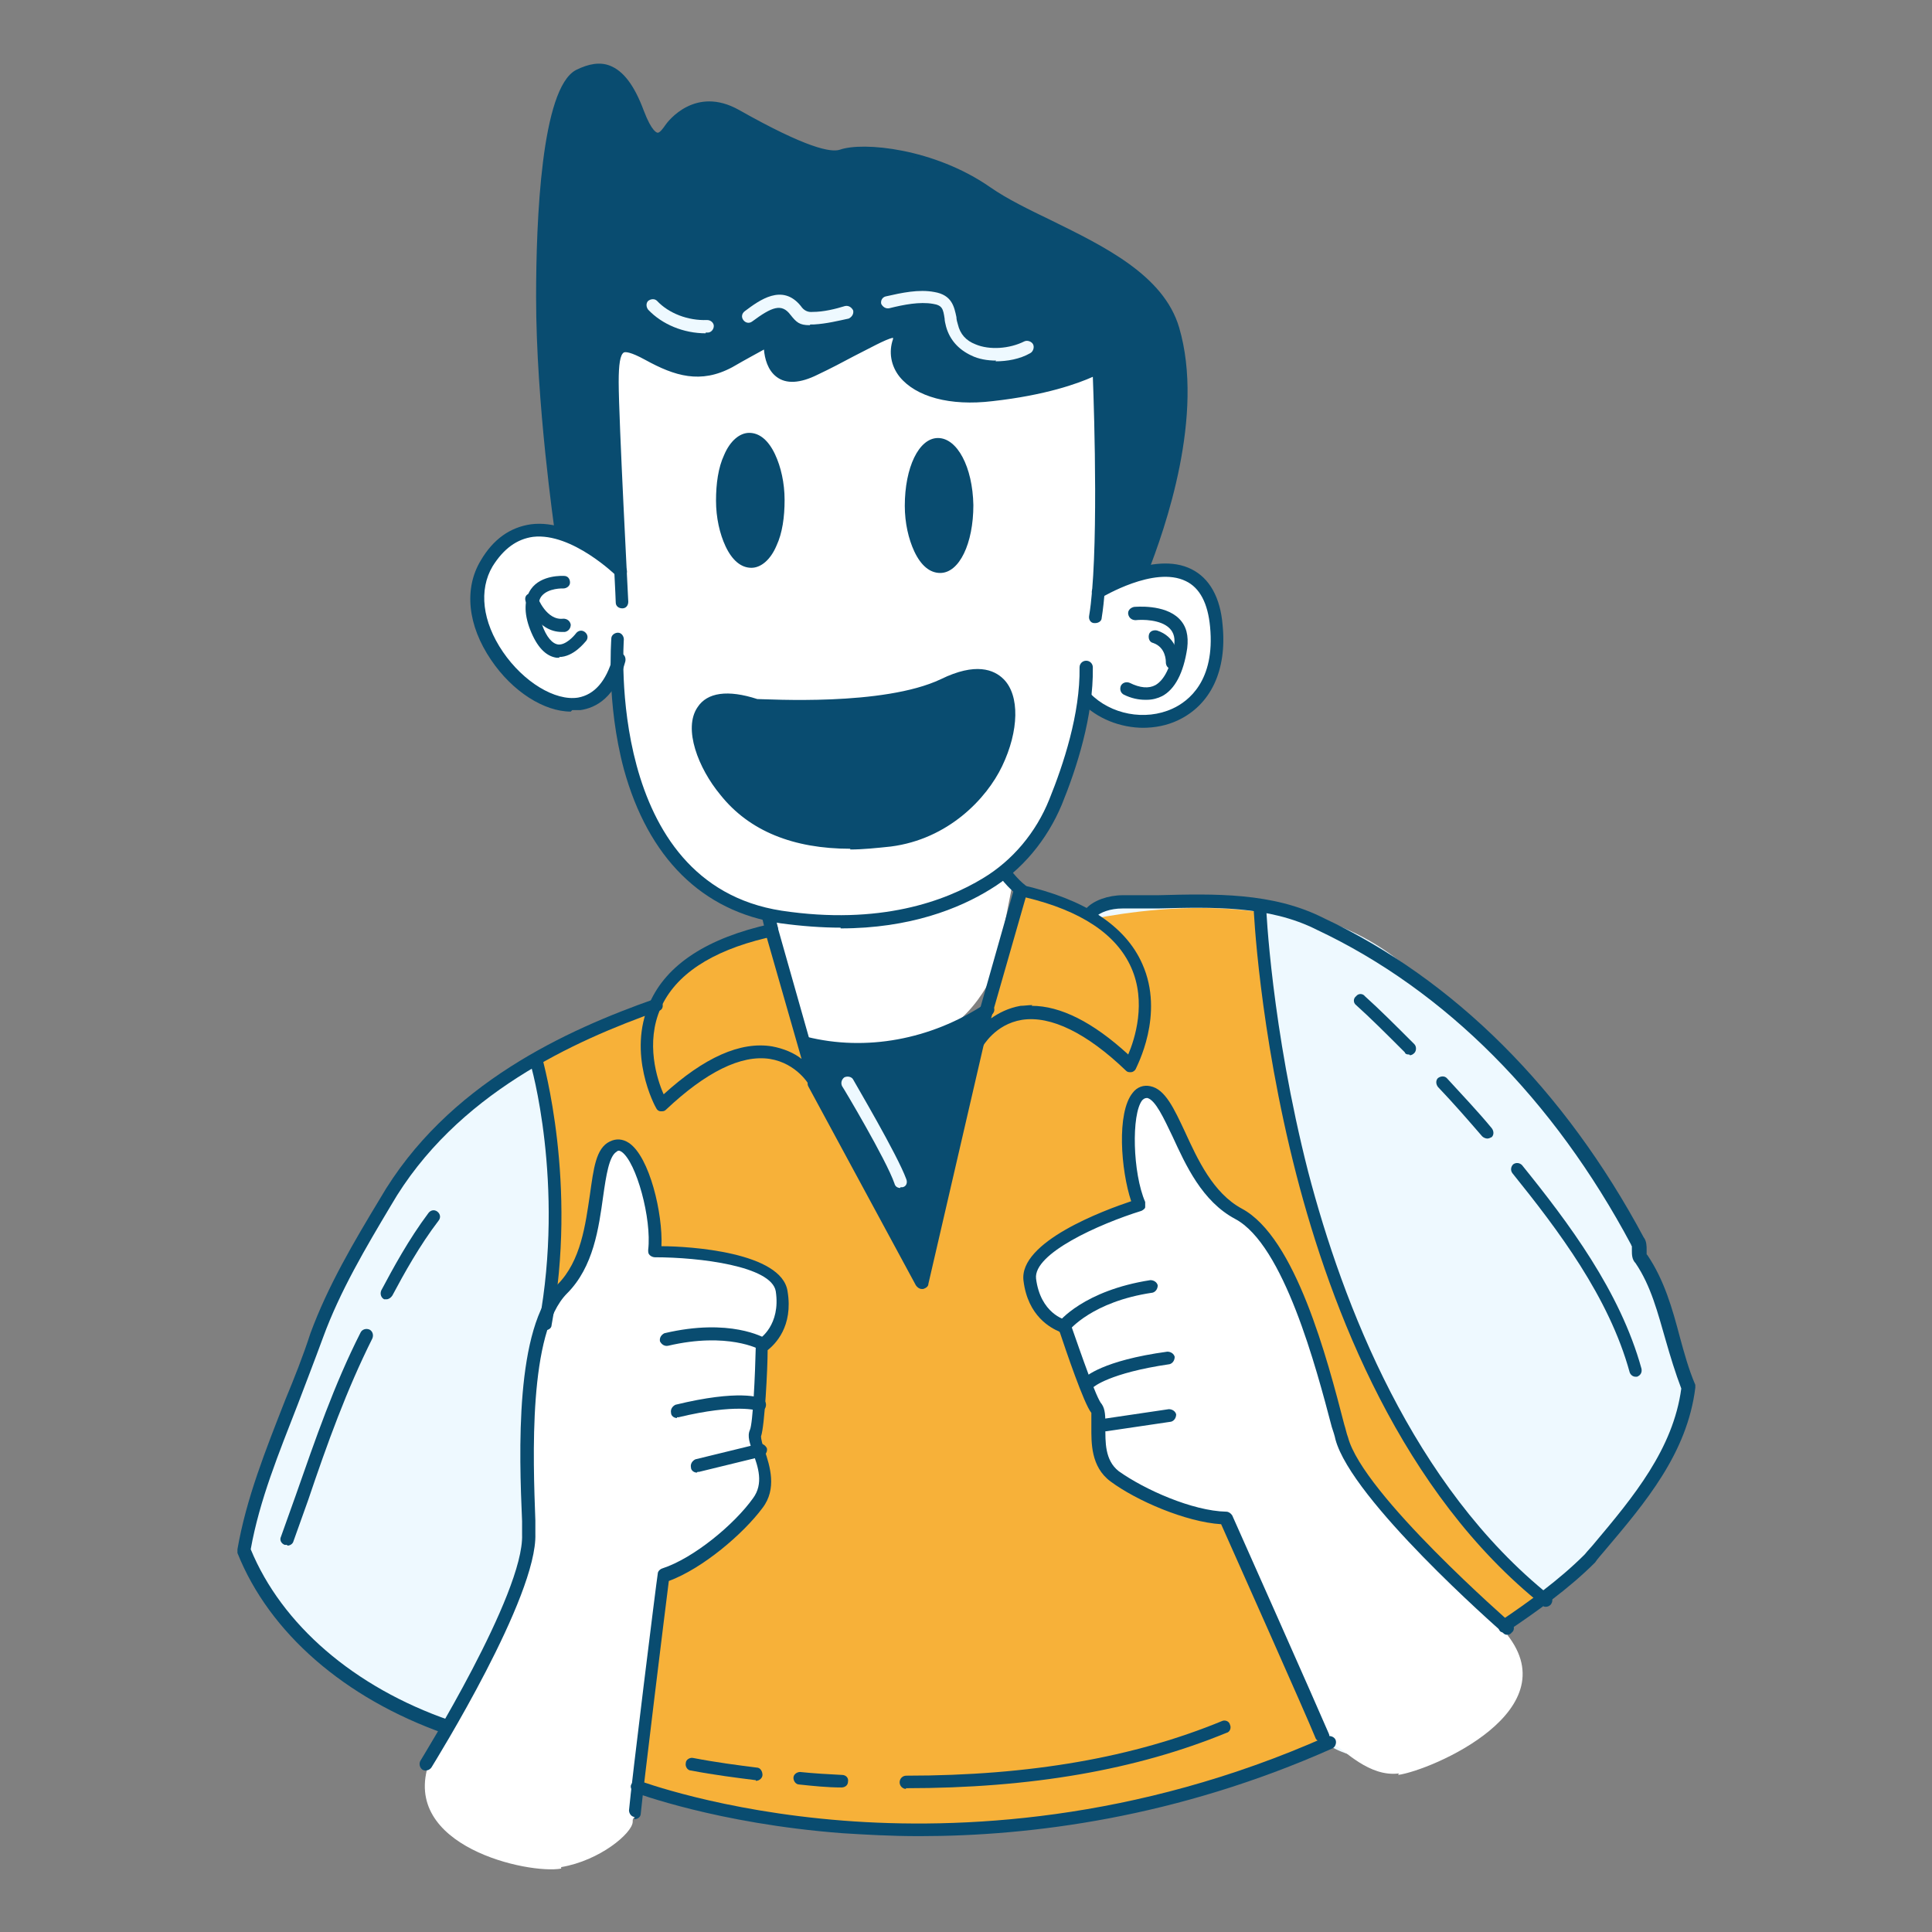 <?xml version="1.0" encoding="UTF-8"?>
<svg id="Layer_1" data-name="Layer 1" xmlns="http://www.w3.org/2000/svg" viewBox="0 0 262 262">
  <rect x="0" y="0" width="262" height="262" fill="#808080" stroke="none"/>
  <defs>
    <style>
      .cls-1 {
        fill: #eef9ff;
      }

      .cls-1, .cls-2, .cls-3, .cls-4 {
        stroke-width: 0px;
      }

      .cls-2 {
        fill: #fff;
      }

      .cls-3 {
        fill: #094c70;
      }

      .cls-4 {
        fill: #f7b139;
      }
    </style>
  </defs>
  <g>
    <g>
      <path class="cls-1" d="M158.6,191.7l-8.8,1.3c-.2,0-.3.2-.2.3,0,.1.1.2.3.2s0,0,0,0l8.8-1.3c.2,0,.3-.2.2-.3s-.2-.3-.3-.2Z"/>
      <path class="cls-1" d="M194.3,134.7l-1.9-2c-6-6.1-13.8-8.8-21.3-9.9,0,0,0,0,0,0,0-.2-.2-.3-.3-.3-.1,0-.2,0-.3.2-9.7-1.3-18.8.3-22.7,1.1-2.5-1.4-5.5-2.5-9.2-3.4-4.8-3.8-7-13.4-7-13.5,0-.2-.2-.3-.3-.2-.2,0-.3.2-.2.3,0,.4,2.2,9.7,7.1,13.7l-4.4,15.5c-3.7,2.6-8,4.8-12.9,5.5-4.3.6-8.3.2-11.7-.8l-4.3-15.1-3-12.2c0-.2-.2-.3-.4-.2-.2,0-.3.2-.2.4l2.9,11.9c-8.2,1.9-13.5,5.4-15.7,10.3,0,0,0,0,0,0-4,1.4-9.4,3.8-15.6,7.4,0,0-.1,0-.2,0-.1,0-.2.1-.2.3-2.9,1.7-5.9,3.7-9.1,6-17.7,13-30.6,59.7-30.7,60.1,0,0,0,.1,0,.2,0,.2,4.7,16.2,27.6,24.2-1.5,2.6-2.6,4.3-2.6,4.4,0,0,0,.2,0,.3,4.9,10.7,11.6,13,16.3,13s1.9,0,2.6-.2c5.4-.9,9.7-4.5,9.8-6.3,0-.5.2-1.5.3-2.9,2.1.7,12.4,4.2,27.6,5.4,3.1.2,6.6.4,10.3.4,15,0,34.5-2.5,55.5-11.7,1.6,1.1,4.6,2.1,8,2.1s1.4,0,2.1-.1c4.6-.6,12.6-3.7,14.4-17.7,0,0,0-.2,0-.3,0,0,0,0,0,0,1.8-1.1,3.4-2.3,5-3.5,0,0,0,0,0,0,0,0,.1,0,.2,0s.2,0,.2-.1c0-.1,0-.3,0-.4,15.8-12.4,19.3-26.9,19.4-27.1,0,0,0,0,0-.1-5.7-25.2-19.3-38.9-35-54.9Z"/>
      <path class="cls-3" d="M120.9,142.4c4.7-.7,8.9-2.7,12.5-5.2l-1.2,4.2s0,0,0,0c0,0,0,0,0,0l-7.3,31.6-14.2-26.3-1.4-5c3.4.9,7.4,1.3,11.6.7Z"/>
      <path class="cls-1" d="M33.3,210.2c.6-2.2,13.3-47.1,30.5-59.7,3.1-2.3,6.1-4.2,8.9-5.9.7,2.8,3.9,16.7,1.4,33-3.3,7.3-2.8,20.7-2.5,28.5,0,.6,0,1.2,0,1.8.2,5.8-6.9,18.9-11,26.1-21.8-7.6-26.9-22.6-27.3-23.7Z"/>
      <path class="cls-2" d="M76.1,253.4c-4.4.8-21.9-3-17.9-14.4,1.3-2.1,14.2-23.1,13.9-31.2,0-.6,0-1.1,0-1.8-.3-7-.7-18.8,1.7-26.2,0,0,0,0,.1,0,0,0,0,0,0,0,.1,0,.3,0,.3-.2.1-.7.2-1.3.3-1.9.5-1.2,1.2-2.2,2-3,3.4-3.4,4.1-8.7,4.7-12.9.4-3,.8-5.7,2.1-6.4.4-.2.9-.2,1.3.1,2.4,1.6,4.4,9.6,3.9,13.9,0,0,0,.2,0,.2,0,0,.1,0,.2,0,.2,0,16.1,0,16.9,5.1.8,4.6-1.8,6.6-2.4,7-.9-.5-5.3-2.4-13.1-.5-.2,0-.3.2-.2.4,0,.2.2.3.4.2,7.6-1.8,11.9,0,12.7.5,0,1.8-.2,5.1-.4,7.7-1.1-.3-4.3-.6-11,1-.2,0-.3.2-.2.4,0,.1.2.2.3.2s0,0,0,0c6.8-1.7,9.9-1.2,10.8-1-.1,1.6-.3,2.9-.4,3.3-.2.6,0,1.5.4,2.6l-8.2,2c-.2,0-.3.2-.2.4,0,.1.2.2.3.2s0,0,0,0l8.3-2c.6,1.9,1.3,4.3-.3,6.3-2.6,3.5-8.2,8.2-12.6,9.7-.1,0-.2.1-.2.2,0,.2-2.5,20.1-3.5,28.7,0,0,0,0,0,0,0,0,0,.2,0,.2-.2,1.5-.3,4.4-.3,4.9-.1,1.5-4.4,5.2-9.7,6.1Z"/>
      <path class="cls-2" d="M189.7,240.5c-4,.5-7.3-3.1-9.1-4.2,0,0,0,0,0-.1,0-.1-.2-.2-.4-.1,0,0,0,0,0,0-.3-.3-.6-.5-.7-.8-1.3-3.3-12.9-29.3-13.1-29.6,0-.1-.1-.2-.3-.2-4.6-.1-11.4-3-14.9-5.6-2.2-1.6-2.1-4.3-2.1-6.5,0-1.2,0-2.2-.4-2.7-.3-.4-.8-1.6-1.4-3.1,0,0,0,0,.1,0,0,0,.2,0,.2,0,0,0,2.1-2.1,10.6-3.3.2,0,.3-.2.2-.3s-.2-.3-.3-.2c-8.8,1.3-10.9,3.4-11,3.5,0,0,0,0,0,.1-1-2.6-2.1-5.8-2.7-7.5.8-.8,4.1-4,11.5-5.1.2,0,.3-.2.2-.3s-.2-.3-.3-.2c-7.8,1.2-11.2,4.5-11.9,5.4-.8-.3-3.7-1.6-4.3-6-.7-5.1,14.6-9.8,14.7-9.8,0,0,.1,0,.2-.2,0,0,0-.2,0-.2-1.7-3.9-2.2-12.1-.3-14.4.3-.4.6-.5,1-.5s.2,0,.3,0c1.4.3,2.5,2.7,3.8,5.5,1.8,3.9,4,8.7,8.3,10.9,6.8,3.6,11.1,19.9,13.4,28.6.2.6.3,1.2.5,1.7,2.1,7.8,20.6,24.2,22.4,25.8,9.5,10.8-9.9,19-14.3,19.6Z"/>
      <path class="cls-4" d="M204,220.2c-3.1-2.7-20-18-21.9-25.2-.1-.5-.3-1.1-.5-1.7-2.3-8.8-6.6-25.2-13.7-29-4.1-2.2-6.3-6.9-8-10.7-1.4-3.1-2.5-5.5-4.2-5.8-.7-.1-1.3,0-1.8.7-2.1,2.5-1.4,10.8.1,14.7-2.3.7-15.5,5.2-14.8,10.4.6,4.8,3.8,6.2,4.7,6.5,0,0,0,0,0,0,0,0,0,0,0,0,.5,1.3,3.3,9.8,4.3,11,.3.3.3,1.3.2,2.3,0,2.2-.2,5.1,2.3,6.9,3.6,2.6,10.3,5.5,15.1,5.7,1,2.2,11.7,26.2,13,29.4.1.3.3.5.6.8-25.9,11.4-49.8,12.4-65.2,11.2-15.5-1.2-25.8-4.8-27.6-5.4.9-8.1,3.2-26.4,3.5-28.4,4.5-1.6,10.1-6.3,12.7-9.8,1.7-2.3,1-4.9.3-6.9,0,0,0-.1,0-.2,0,0,0-.1-.1-.2,0,0,0,0,0,0-.3-.9-.6-1.8-.5-2.3.2-.5.4-1.8.5-3.4,0,0,0,0,.1-.1,0-.1,0-.2,0-.3.2-3.1.4-7.1.4-7.9.7-.5,3.5-2.8,2.7-7.6-.9-5.2-14.8-5.6-17.2-5.6.3-4.2-1.4-12.3-4.2-14.1-.6-.4-1.3-.5-2-.1-1.5.8-1.9,3.5-2.4,6.8-.6,4.1-1.3,9.2-4.5,12.5-.5.5-.9,1.1-1.3,1.7,2.2-16.1-1.1-29.5-1.7-31.8,5.9-3.5,11.2-5.8,15.1-7.2-2.4,6.4,1.2,13,1.2,13,0,0,.1.1.2.1,0,0,0,0,0,0,0,0,.1,0,.2,0,5.5-5.3,10.4-7.7,14.6-7,3.9.6,5.7,3.9,5.8,4,0,0,0,0,0,0,0,0,0,0,0,0l14.6,27c0,0,.2.2.3.2s0,0,0,0c.1,0,.2-.1.2-.2l7.5-32.3c.2-.3,2-3.3,5.7-3.9,4.1-.7,9,1.7,14.6,7,0,0,.1,0,.2,0s0,0,0,0c0,0,.2,0,.2-.1,0,0,3.9-7.1.9-13.8-1.2-2.6-3.2-4.8-6-6.5,4.2-.8,12.8-2.2,22-1,.2,2.9,1.1,17.9,5.7,35.7,4.7,18,14.1,42.6,32.7,57.7-1.5,1.2-3.2,2.3-5,3.5Z"/>
      <path class="cls-1" d="M209.4,216.4c-18.5-15-28-39.5-32.6-57.5-4.5-17.5-5.6-32.4-5.7-35.5,7.4,1.1,15,3.8,20.9,9.7l1.9,2c15.6,15.9,29.1,29.6,34.8,54.5-.3,1.1-4.1,14.9-19.2,26.7Z"/>
      <path class="cls-4" d="M108.7,141.6l-.2-.7-4.1-14.5c-7.8,1.8-12.8,5-15.1,9.5l-.3.7c-2.3,5.5.1,11.2.8,12.7,5.6-5.3,10.5-7.6,14.8-6.9,2.5.4,4.2,1.8,5.2,2.9l-1.1-3.8Z"/>
      <path class="cls-4" d="M154,131.1c-1.2-2.6-3.3-4.8-6.3-6.6l-.8-.4c-2.3-1.2-5-2.2-8.2-3l-4.2,14.7-.3.9-.9,3.3c1-1.1,2.6-2.5,5.2-2.9.5,0,1-.1,1.5-.1,3.9,0,8.4,2.4,13.3,7,.7-1.5,3.2-7.4.7-13Z"/>
    </g>
    <path class="cls-2" d="M103.4,118.4l5.6,23s7.1,2.1,15.1.1c8-1.9,11-10.4,11-10.4l2.4-12.2-5.2-4.9-29,4.3Z"/>
  </g>
  <g>
    <path class="cls-3" d="M86.1,246.4s0,0,0,0c-.5,0-.8-.5-.8-.9.3-3.5,3.7-30.9,3.9-32.1,0-.3.3-.6.6-.7,4.3-1.4,9.8-6,12.3-9.5,1.5-2,.7-4.3,0-6.2-.4-1.3-.8-2.2-.4-3.1.4-.9.7-7.3.8-11.6,0-.3.2-.6.4-.7.1,0,3-1.9,2.3-6.5-.6-3.4-10.3-4.6-16.4-4.6-.2,0-.5-.1-.7-.3-.2-.2-.2-.4-.2-.7.5-4.2-1.6-11.9-3.6-13.3-.3-.2-.5-.2-.7,0-1,.6-1.4,3.2-1.8,6-.6,4.3-1.3,9.6-4.9,13.2-5.3,5.3-4.6,22.5-4.3,30.8,0,.6,0,1.2,0,1.8.3,8.5-13.5,30.7-14.1,31.7-.3.4-.8.5-1.2.3-.4-.3-.5-.8-.3-1.2.1-.2,14.1-22.7,13.8-30.7,0-.5,0-1.1,0-1.8-.4-9.2-1-26.3,4.8-32.1,3.2-3.2,3.8-8.2,4.4-12.2.5-3.5.8-6.3,2.7-7.2.8-.4,1.7-.4,2.6.2,2.8,1.9,4.6,9.6,4.4,14,3.8,0,16.3.8,17.1,6.1.8,4.8-1.7,7.2-2.7,8,0,2.5-.4,10.3-.9,11.7,0,.3.2,1.2.5,1.9.7,2.1,1.7,5.2-.3,7.8-2.6,3.5-8.1,8.2-12.7,9.9-.5,3.9-3.5,28.3-3.8,31.5,0,.5-.4.8-.9.8Z"/>
    <path class="cls-3" d="M103.4,183.1c-.2,0-.3,0-.4-.1,0,0-4.3-2.4-12.4-.5-.5.1-.9-.2-1.1-.6-.1-.5.2-.9.6-1.1,8.9-2.1,13.5.6,13.7.7.4.2.5.8.3,1.2-.2.3-.5.4-.7.4Z"/>
    <path class="cls-3" d="M91.8,192.3c-.4,0-.8-.3-.8-.7-.1-.5.2-.9.6-1.1,8.6-2.1,11.5-1,11.8-.8.4.2.6.7.4,1.2-.2.4-.7.6-1.1.4,0,0-2.8-1-10.7.9,0,0-.1,0-.2,0Z"/>
    <path class="cls-3" d="M94.5,199.7c-.4,0-.8-.3-.8-.7-.1-.5.2-.9.6-1.1l8.6-2.1c.5-.1.9.2,1.1.6.1.5-.2.9-.6,1.1l-8.6,2.1c0,0-.1,0-.2,0Z"/>
    <path class="cls-3" d="M179.2,236.2c-.3,0-.7-.2-.8-.5-1.2-3-11.2-25.4-12.8-29-4.8-.3-11.5-3.2-15-5.8-2.7-2-2.6-5.3-2.6-7.4,0-.7,0-1.7,0-1.9-1-1.2-3.5-8.6-4.3-11-1.2-.5-4.3-2.1-4.9-6.9-.7-5.3,11-9.6,14.6-10.8-1.4-4.2-2-12,.2-14.7.6-.8,1.5-1.1,2.4-.9,2,.4,3.2,3,4.7,6.2,1.7,3.7,3.8,8.3,7.7,10.4,7.3,3.9,11.6,20.4,13.9,29.3.2.6.3,1.2.5,1.7,2,7.7,22,25.1,22.2,25.3.4.3.4.9,0,1.2-.3.4-.9.4-1.2,0-.8-.7-20.5-18-22.7-26.2-.1-.5-.3-1.1-.5-1.7-2.1-8-6.5-24.7-13.1-28.2-4.5-2.4-6.7-7.3-8.5-11.2-1.2-2.5-2.3-4.9-3.4-5.2-.2,0-.4,0-.7.3-1.5,1.9-1.3,9.9.4,13.8,0,.2,0,.5,0,.7s-.3.4-.5.5c-5.8,1.8-14.7,5.8-14.3,9.2.6,4.7,3.9,5.6,4.1,5.6.3,0,.5.3.6.6,1.4,4,3.5,10.1,4.2,10.8.5.7.5,1.7.5,3.1,0,2-.1,4.5,1.8,6,3.5,2.5,10,5.4,14.6,5.5.3,0,.6.2.8.5.5,1.1,11.7,26.3,13.1,29.6.2.4,0,1-.5,1.1-.1,0-.2,0-.3,0Z"/>
    <path class="cls-3" d="M144.2,180.8c-.2,0-.4,0-.5-.2-.4-.3-.5-.8-.2-1.2.1-.2,3.5-4.4,12.5-5.8.5,0,.9.3,1,.7,0,.5-.3.9-.7,1-8.2,1.2-11.3,5.1-11.3,5.1-.2.2-.4.3-.7.3Z"/>
    <path class="cls-3" d="M147.6,188.4c-.2,0-.4,0-.6-.3-.3-.3-.3-.9,0-1.2.2-.2,2.5-2.4,11.3-3.6.5,0,.9.3,1,.7,0,.5-.3.9-.7,1-8.2,1.2-10.3,3.1-10.3,3.1-.2.2-.4.2-.6.2Z"/>
    <path class="cls-3" d="M149.9,194.1c-.4,0-.8-.3-.9-.7,0-.5.3-.9.7-1l8.8-1.3c.5,0,.9.3,1,.7,0,.5-.3.9-.7,1l-8.8,1.3s0,0-.1,0Z"/>
    <path class="cls-3" d="M60.6,235.1c0,0-.2,0-.3,0-13.6-4.8-23.8-13.7-28.1-24.5,0-.2,0-.3,0-.5,1.2-6.9,3.8-13.4,6.5-20.3,1.2-2.9,2.4-5.9,3.4-9,2.4-6.5,5.9-12.4,9.4-18.2,9.1-15.7,25.6-23,37.2-27.1.5-.2,1,0,1.1.5.2.5,0,1-.5,1.1-11.3,4-27.5,11.2-36.3,26.4-3.4,5.7-6.9,11.6-9.2,17.9-1.1,3-2.3,6.1-3.4,9-2.6,6.7-5.2,13-6.4,19.7,4.2,10.2,14,18.7,27,23.2.5.2.7.7.5,1.1-.1.4-.5.6-.8.6Z"/>
    <path class="cls-3" d="M116.3,143.2c-2.5,0-5-.3-7.4-.9-.5-.1-.8-.6-.6-1.1.1-.5.6-.8,1.1-.6,8,2,16.8.4,24.1-4.4.4-.3.9-.1,1.2.3.3.4.1.9-.3,1.2-5.6,3.6-11.9,5.5-18.1,5.5Z"/>
    <path class="cls-3" d="M204,221.4c-.3,0-.6-.1-.7-.4-.3-.4-.2-.9.2-1.2,3.7-2.5,7.9-5.5,11.4-9,.4-.5.9-1,1.3-1.5,5.3-6.3,10.7-12.8,11.8-21-.8-2.1-1.5-4.4-2.1-6.5-1.1-3.8-2-7.4-4.1-10.5-.5-.5-.5-1.2-.5-1.7s0-.5,0-.6c0,0-.1-.1-.1-.2-10.5-19.7-25.2-34.5-42.6-42.7-6.5-3.3-14.2-3.1-21.6-2.9-1.6,0-3.2,0-4.8,0s-3,.5-3.7,1.2c-.3.3-.9.4-1.2,0-.3-.3-.4-.9,0-1.2,1-1.1,3-1.8,5-1.8s3.1,0,4.8,0c7.6-.2,15.5-.4,22.4,3.1,17.7,8.3,32.7,23.3,43.4,43.3.4.5.4,1.2.4,1.7s0,.5,0,.6c0,0,0,0,.1.1,2.3,3.4,3.4,7.3,4.4,11.1.6,2.2,1.2,4.4,2.1,6.5,0,.1,0,.3,0,.4-1.1,8.9-6.8,15.6-12.3,22.1-.4.5-.9,1-1.3,1.6,0,0,0,0,0,0-3.6,3.6-8,6.7-11.7,9.2-.2.1-.3.2-.5.2Z"/>
    <path class="cls-3" d="M124.6,249c-3.8,0-7.2-.2-10.4-.4-17-1.3-28-5.5-28.1-5.5-.4-.2-.7-.7-.5-1.1.2-.4.7-.7,1.1-.5.1,0,10.9,4.1,27.7,5.4,15.5,1.2,39.4.2,65.5-11.4.4-.2,1,0,1.2.4.2.4,0,1-.4,1.2-21.1,9.4-40.9,11.9-56,11.9Z"/>
    <path class="cls-3" d="M89.7,150.7s0,0-.1,0c-.3,0-.5-.2-.6-.4-.2-.3-4-7.4-.9-14.3,2.3-5.2,7.8-8.8,16.4-10.7.5-.1.9.2,1,.6l5.9,20.8c.1.4,0,.9-.5,1-.4.2-.9,0-1.1-.4,0-.1-1.7-3.1-5.4-3.7-3.9-.6-8.7,1.8-14.1,6.9-.2.2-.4.2-.6.2ZM103.9,127.2c-7.5,1.8-12.3,5-14.3,9.5-2.1,4.7-.5,9.7.4,11.7,5.5-5,10.4-7.2,14.7-6.5,1.6.3,3,.9,4,1.7l-4.7-16.4Z"/>
    <path class="cls-3" d="M153.3,145.4c-.2,0-.4,0-.6-.2-5.3-5.1-10.2-7.5-14.1-6.9-3.7.6-5.3,3.6-5.4,3.7-.2.4-.7.6-1.1.4-.4-.2-.6-.6-.5-1l5.9-20.8c.1-.4.6-.7,1-.6,8.5,1.9,14.1,5.5,16.4,10.7,3.1,6.9-.8,14-.9,14.3-.1.2-.4.4-.6.4,0,0,0,0-.1,0ZM139.9,136.4c3.9,0,8.3,2.2,13.1,6.6.9-2.1,2.5-7.1.4-11.8-2-4.5-6.8-7.7-14.3-9.5l-4.7,16.4c1-.7,2.3-1.4,4-1.7.5,0,1-.1,1.6-.1Z"/>
    <path class="cls-3" d="M125,174.8c-.3,0-.6-.2-.8-.5l-14.6-27c-.2-.4,0-1,.4-1.2.4-.2,1,0,1.2.4l13.5,25,7-30.1c.1-.5.6-.8,1-.7.5.1.8.6.7,1l-7.5,32.4c0,.4-.4.6-.7.7,0,0,0,0-.1,0Z"/>
    <path class="cls-3" d="M74,180.4c0,0-.1,0-.2,0-.5,0-.8-.5-.7-1,3.5-18.9-1.1-35.1-1.2-35.2-.1-.5.1-.9.6-1.1.5-.1.9.1,1.1.6,0,.2,4.8,16.8,1.2,36,0,.4-.4.7-.9.7Z"/>
    <path class="cls-3" d="M209.7,217.9c-.2,0-.4,0-.5-.2-19.1-15.2-28.7-40.2-33.4-58.4-5.1-19.8-5.8-36.2-5.8-36.3,0-.5.4-.9.8-.9.5,0,.9.4.9.8,0,.2.7,16.4,5.7,36,4.7,18,14.2,42.6,32.8,57.5.4.3.4.8.1,1.2-.2.2-.4.3-.7.3Z"/>
    <path class="cls-3" d="M104.6,127c-.4,0-.7-.3-.8-.7l-3-12.2c-.1-.5.2-.9.6-1.1.5-.1.9.2,1.1.6l3,12.2c.1.5-.2.9-.6,1.1,0,0-.1,0-.2,0Z"/>
    <path class="cls-3" d="M138.5,121.6c-.2,0-.4,0-.5-.2-5.2-4-7.4-13.7-7.5-14.2-.1-.5.2-.9.7-1,.5-.1.9.2,1,.7,0,0,2.2,9.5,6.9,13.2.4.3.5.8.2,1.2-.2.2-.4.3-.7.3Z"/>
  </g>
  <g>
    <path class="cls-2" d="M85.6,103.9c-2.4-8.8-1.7-17.3-1.7-17.4,0,0,0-.2-.1-.2,0,0-.2,0-.2.1,0,0,0,1.1,0,2.9,0,0,0,0,0,0-.9,3.4-2.8,5.5-5.2,5.9-3.5.6-8-2.1-10.9-6.5-3-4.3-3.5-9-1.4-12.4,1.6-2.6,3.6-4.1,6-4.4,1.3-.2,2.7,0,4,.5v.2s.3,0,.3,0h0c4.2,1.4,7.6,4.8,7.7,4.9,0,0,0,0,0,0,.1,2.4.2,3.9.2,4,0,0,0,.1.2.1,0,0,.1,0,.1-.2,0-.2-1.3-24.8-1.3-29.8,0-2.9.4-4.2,1.1-4.6.7-.4,1.8,0,3.6,1,3.7,2.1,7.1,3.1,11.1,1,3-1.6,4.8-2.6,5.4-3,0,.9-.1,3.3,1.4,4.4,1.1.8,2.7.6,4.8-.4,1.7-.8,3.4-1.7,4.9-2.5,3.1-1.6,5.7-3,6.3-2.5.2.2.1.5,0,1.1-.5,1.5-.2,3,.8,4.4,2,2.6,6.4,3.7,12,3.1,8.8-1,13.4-3.2,14.4-3.7.1,2.5,1,25-.4,33.7,0,0,0,.2.1.2,0,0,0,0,0,0,0,0,.1,0,.1-.1.2-.9.3-2.1.4-3.3,0,0,0,0,0,0,0,0,2.4-1.5,5.3-2.3h0s0,0,0,0c2.2-.7,4.8-.9,6.8,0,2.1,1,3.3,3.3,3.7,6.8.5,5.7-1.5,10-5.5,11.9-4,1.8-9.1.9-12.1-2.2,0,0,0,0,0,0,.2-1.4.3-2.8.2-4.1,0,0,0-.1-.1-.1,0,0-.1,0-.1.1.1,6.4-2.2,13.4-4.2,18.2-1.9,4.6-5.2,8.5-9.3,11-5.2,3.2-14.3,6.6-27.8,4.5-12.9-2-18.2-12.1-20.3-20.2Z"/>
    <path class="cls-1" d="M78.7,86.4s-1.5,2-3.1,1.8c-1.1-.1-2-1.2-2.8-3.2-.5-1.2-.6-2.2-.5-3.1.5,1,1.8,3,3.9,3s.3,0,.4,0c0,0,.1,0,.1-.2s0-.1-.2-.1c-2.5.3-3.9-2.4-4.2-3.2,0-.3.2-.7.4-.9,1.1-1.5,3.6-1.4,3.6-1.4,0,0,.1,0,.2-.1,0,0,0-.1-.1-.2-.1,0-2.7-.2-3.9,1.5-.2.2-.3.5-.4.8,0,0,0,0,0,0,0,0-.1.1,0,.2,0,0,0,0,0,.1-.2,1,0,2.2.5,3.6.8,2.1,1.8,3.2,3,3.4,0,0,.2,0,.3,0,1.7,0,3-1.8,3.1-1.9,0,0,0-.2,0-.2,0,0-.2,0-.2,0Z"/>
    <path class="cls-1" d="M155.3,94.2c.6,0,1.2-.1,1.7-.4,1.5-.8,2.6-2.8,3-6,.2-1.4,0-2.6-.9-3.4-1.8-1.8-5.3-1.4-5.5-1.4,0,0-.1,0-.1.2,0,0,0,.1.2.1,0,0,3.6-.4,5.2,1.3.7.8,1,1.8.8,3.2-.5,3-1.4,5-2.9,5.8-1.1.6-2.5.5-4.1-.3,0,0-.2,0-.2,0s0,.2,0,.2c1,.4,1.8.7,2.6.7Z"/>
    <path class="cls-1" d="M158.9,89.9s0,0,0,0c0,0,.1,0,.1-.1,0,0,.2-2.8-2.4-3.6,0,0-.2,0-.2,0,0,0,0,.2,0,.2,2.4.7,2.2,3.2,2.2,3.3,0,0,0,.1.1.2Z"/>
    <path class="cls-1" d="M101.9,76.2s0,0,0,0c2.2,0,3.9-3.8,3.8-8.5,0-2.2-.5-4.3-1.2-5.9-.8-1.6-1.8-2.5-2.9-2.5-2.2,0-3.9,3.8-3.8,8.5,0,4.6,1.9,8.4,4.1,8.4Z"/>
    <path class="cls-3" d="M101.6,59.7s0,0,0,0c.9,0,1.9.8,2.6,2.3.7,1.5,1.2,3.6,1.2,5.8,0,4.5-1.5,8.2-3.5,8.2,0,0,0,0,0,0-2,0-3.7-3.6-3.8-8.1,0-4.5,1.5-8.2,3.5-8.2Z"/>
    <path class="cls-1" d="M127.5,76.9s0,0,0,0c2.2,0,3.9-3.8,3.8-8.5,0-2.2-.5-4.3-1.2-5.9-.8-1.6-1.8-2.5-2.9-2.5-2.2,0-3.9,3.8-3.8,8.5,0,2.2.5,4.3,1.2,5.9.8,1.6,1.8,2.5,2.8,2.5Z"/>
    <path class="cls-1" d="M127.3,60.4s0,0,0,0c.9,0,1.9.8,2.6,2.3.7,1.5,1.2,3.6,1.2,5.8,0,4.5-1.5,8.2-3.5,8.2-.9,0-1.9-.8-2.6-2.3-.7-1.5-1.2-3.6-1.2-5.8,0-4.5,1.5-8.2,3.5-8.2Z"/>
    <path class="cls-1" d="M115.3,114.4c1.7,0,3.5-.1,5.4-.4,7.4-1,12.5-6.3,14.5-10.5,2.2-4.5,2.3-9,.3-11-1.1-1.1-3.3-1.9-7.7.2-8.1,3.9-24.7,2.9-25.3,2.8-4.7-1.4-6.6-.3-7.4.8-1.7,2.5.2,7.6,3.1,11,3.8,4.7,9.6,7,17.1,7Z"/>
    <path class="cls-3" d="M95.4,96.5c.6-.9,1.7-1.4,3.3-1.4s2.4.2,3.8.7c0,0,0,0,0,0,.2,0,17.2,1.1,25.5-2.8,3.3-1.6,5.9-1.7,7.3-.2,1.9,1.9,1.7,6.3-.4,10.7-2,4.2-7,9.4-14.3,10.3-10.1,1.3-17.6-.9-22.2-6.6-2.8-3.4-4.7-8.3-3.1-10.7Z"/>
    <path class="cls-3" d="M73.6,40.2c0-17.1,1.8-28.3,4.9-29.9,1.5-.8,2.7-1,3.8-.6,1.5.6,2.8,2.3,4,5.5.9,2.3,1.8,3.5,2.7,3.6.9.1,1.5-.8,1.9-1.4h0c.3-.5,3.5-4.7,8.6-1.8,7.7,4.4,12.5,6.2,14.5,5.5,2.4-.8,11.6-.5,19.5,4.9,2.3,1.6,5.3,3.1,8.4,4.6,6.9,3.4,14.8,7.2,16.8,13.8,3.4,11.4-1.7,26.3-4.2,32.4h0s-.4.8-.4.8c-2.6.8-4.7,2-5.2,2.3.9-10.8,0-30.2,0-30.4,0,0,0,0,0-.1,0,0,0,0-.1,0,0,0-4.5,2.7-14.4,3.8-5.5.6-9.7-.5-11.7-3-1-1.2-1.3-2.7-.8-4.1.3-.8.3-1.2,0-1.5-.7-.6-2.7.4-6.6,2.5-1.5.8-3.1,1.7-4.9,2.5-2,1-3.5,1.1-4.5.4-1.6-1.2-1.2-4.4-1.2-4.4,0,0,0-.1,0-.1,0,0-.1,0-.2,0s-1.9,1.2-5.6,3.1c-3.9,2.1-7.1,1.1-10.8-1-2-1.1-3.1-1.4-3.9-1-.9.5-1.2,1.9-1.3,4.9,0,3.7.7,18.1,1,25.5-.7-.7-4-3.6-7.8-4.9v-1.1c0,0-.2,0-.2,0-.4-2.6-2.4-17.8-2.4-31.1Z"/>
    <path class="cls-3" d="M154.7,78.2c-.1,0-.2,0-.3,0-.4-.2-.7-.7-.5-1.1,2.4-5.9,7.6-20.8,4.3-32.2-1.8-6.3-9.2-9.9-16.4-13.4-3.2-1.5-6.2-3-8.5-4.7-7.6-5.2-16.7-5.6-18.9-4.8-2.3.8-7.1-1-15.1-5.5-4.5-2.5-7.2.8-7.7,1.5-.5.7-1.3,1.9-2.6,1.7-1.2-.2-2.3-1.5-3.3-4.1-1.1-2.9-2.3-4.6-3.6-5.1-.9-.3-1.9-.1-3.2.5-2.7,1.4-4.5,12.9-4.5,29.3,0,14.4,2.4,31.2,2.5,31.3,0,.5-.3.9-.7,1-.5,0-.9-.3-1-.7,0-.2-2.5-17.1-2.5-31.6,0-10.4.7-28.3,5.4-30.8,1.8-.9,3.3-1.1,4.6-.6,1.8.7,3.3,2.6,4.6,6.1,1.1,2.9,1.8,3,1.9,3,.3,0,.8-.7,1-1,.4-.6,4.1-5.4,10-2.1,9.2,5.2,12.5,5.8,13.7,5.4,3.1-1.1,12.8-.2,20.4,5.1,2.3,1.6,5.2,3,8.3,4.5,7.1,3.5,15.2,7.4,17.3,14.5,3.5,11.9-1.9,27.3-4.3,33.4-.1.3-.5.5-.8.5Z"/>
    <path class="cls-3" d="M77.4,96.5c-3.6,0-7.9-2.7-10.8-7-3.2-4.7-3.7-9.7-1.4-13.5,1.7-2.9,4-4.5,6.8-4.9,6.2-.8,12.5,5.5,12.8,5.8.3.3.3.9,0,1.2-.3.3-.9.3-1.2,0,0,0-6-5.9-11.3-5.3-2.2.3-4,1.6-5.5,4-1.9,3.2-1.4,7.5,1.4,11.6,2.8,4.1,7.1,6.7,10.2,6.2,2.2-.4,3.8-2.2,4.7-5.4.1-.5.6-.7,1.1-.6.5.1.7.6.6,1.1-1.3,4.9-4,6.3-6.1,6.6-.4,0-.7,0-1.1,0Z"/>
    <path class="cls-3" d="M75.9,89.2c-.1,0-.3,0-.4,0-1.5-.2-2.7-1.5-3.6-3.8-.9-2.3-.8-4.2.1-5.5,1.4-2,4.4-1.8,4.5-1.8.5,0,.8.4.8.9,0,.5-.5.8-.9.8,0,0-2.1-.1-3,1.1-.7,1-.3,2.6.1,3.8.6,1.7,1.4,2.6,2.2,2.7,1,.1,2.1-1.1,2.4-1.5.3-.4.8-.5,1.2-.2.4.3.5.8.2,1.2-.2.2-1.7,2.2-3.7,2.2Z"/>
    <path class="cls-3" d="M155.1,98.7c-3.1,0-6.3-1.2-8.5-3.5-.3-.3-.3-.9,0-1.2.3-.3.9-.3,1.2,0,2.8,2.9,7.5,3.8,11.2,2.1,2.2-1,5.8-3.8,5.1-11.1-.3-3.2-1.4-5.3-3.3-6.2-4.3-2.1-11.3,2.2-11.4,2.2-.4.3-.9.1-1.2-.3-.3-.4-.1-.9.3-1.2.3-.2,8-4.9,13.1-2.3,2.4,1.2,3.9,3.8,4.2,7.6.6,6.1-1.6,10.8-6.1,12.9-1.5.7-3.1,1-4.8,1Z"/>
    <path class="cls-3" d="M155.3,94.9c-.9,0-1.9-.2-2.9-.7-.4-.2-.6-.7-.4-1.2.2-.4.7-.6,1.2-.4,1.4.7,2.6.8,3.5.3,1.2-.7,2.1-2.5,2.5-5.2.2-1.1,0-1.9-.6-2.5-1.2-1.2-3.7-1.2-4.6-1.1-.5,0-.9-.3-1-.8s.3-.9.8-1c.2,0,4.1-.4,6.1,1.6,1,1,1.3,2.3,1.1,4-.5,3.4-1.7,5.6-3.4,6.5-.6.3-1.3.5-2.1.5Z"/>
    <path class="cls-3" d="M158.9,90.7s0,0,0,0c-.5,0-.8-.4-.8-.9,0-.2,0-2-1.7-2.6-.5-.1-.7-.6-.6-1.1.1-.5.6-.7,1.1-.6,2.5.8,3,3.2,2.9,4.4,0,.5-.4.8-.9.8Z"/>
    <path class="cls-3" d="M76.2,85.7c-3.4,0-4.8-3.9-4.9-4.1-.2-.5,0-1,.5-1.1.5-.2,1,0,1.1.5h0s1.2,3.2,3.5,2.9c.5,0,.9.3,1,.8,0,.5-.3.9-.8,1-.2,0-.3,0-.5,0Z"/>
    <path class="cls-3" d="M148.5,84.5s0,0-.1,0c-.5,0-.8-.5-.7-1,1.3-7.8.7-27.2.5-32.4-2,.9-6.4,2.5-13.6,3.3-5.8.7-10.4-.6-12.6-3.3-1.2-1.5-1.5-3.4-.9-5.1,0,0,0-.2,0-.2-1,.2-3.3,1.5-5.3,2.5-1.5.8-3.2,1.7-4.9,2.5-2.4,1.2-4.3,1.3-5.6.3-1.2-.9-1.6-2.5-1.7-3.7-.9.5-2.4,1.3-4.3,2.4-4.3,2.3-7.8,1.2-11.8-1-2-1.1-2.7-1.1-2.9-1-.5.3-.7,1.6-.7,4,0,5,1.3,29.5,1.3,29.8,0,.5-.3.9-.8.9-.5,0-.9-.3-.9-.8,0-1-1.3-24.8-1.3-29.9,0-2.8.3-4.8,1.6-5.5,1.3-.7,3,0,4.6,1,4.2,2.4,6.9,2.7,10.1,1,3.7-2,5.6-3.1,5.6-3.1.3-.2.7-.2.9,0s.4.5.4.8c-.1.8-.1,3,.9,3.7.9.7,2.6.1,3.8-.5,1.7-.8,3.4-1.7,4.9-2.5,4.5-2.4,6.4-3.3,7.4-2.4.8.7.4,1.9.2,2.3-.4,1.1-.2,2.3.6,3.4.9,1.1,3.7,3.5,11,2.7,9.7-1.1,14.1-3.7,14.2-3.7.3-.2.6-.2.9,0,.3.1.4.4.5.7,0,1,1.1,24.9-.4,34.1,0,.4-.4.7-.9.7Z"/>
    <path class="cls-3" d="M114,125.8c-2.5,0-5.3-.2-8.2-.6-10.6-1.6-17.9-8.9-21.2-20.9-2.4-9-1.7-17.4-1.7-17.7,0-.5.5-.8.9-.8.5,0,.8.5.8.9,0,.3-2.5,33.1,21.4,36.8,13.3,2,22.2-1.3,27.3-4.4,4-2.4,7.2-6.2,9-10.7,1.9-4.7,4.2-11.6,4.1-17.9,0-.5.4-.9.9-.9.5,0,.9.4.9.9.1,6.6-2.2,13.7-4.2,18.6-2,4.8-5.4,8.9-9.7,11.5-4.2,2.6-10.9,5.3-20.3,5.3Z"/>
    <path class="cls-3" d="M101.9,77c-1.4,0-2.6-1-3.5-2.9-.8-1.7-1.3-3.9-1.3-6.2s.3-4.5,1.1-6.2c.8-1.9,2.1-3,3.4-3,1.4,0,2.6,1,3.5,2.9.8,1.7,1.3,3.9,1.3,6.2h0c0,2.3-.3,4.5-1.1,6.2-.8,1.9-2.1,3-3.4,3,0,0,0,0,0,0ZM101.6,60.4s0,0,0,0c-.6,0-1.3.7-1.9,1.9-.6,1.5-1,3.4-.9,5.5,0,2.1.4,4,1.1,5.5.6,1.2,1.3,1.9,1.9,1.9.6,0,1.3-.7,1.9-1.9.6-1.5,1-3.4.9-5.5h0c0-2.1-.4-4-1.1-5.5-.6-1.2-1.3-1.9-1.9-1.9Z"/>
    <g>
      <ellipse class="cls-3" cx="127.4" cy="68.5" rx="3.8" ry="8.3" transform="translate(-1.1 2.2) rotate(-1)"/>
      <path class="cls-3" d="M127.5,77.7c-1.4,0-2.6-1-3.5-2.9-.8-1.7-1.3-3.9-1.3-6.2,0-5.2,1.9-9.2,4.5-9.2,0,0,0,0,0,0,2.6,0,4.7,3.9,4.8,9.1,0,5.2-1.9,9.2-4.5,9.2,0,0,0,0,0,0ZM127.3,61.1s0,0,0,0c-1.4,0-2.9,3.2-2.8,7.5,0,2.1.4,4,1.1,5.5.6,1.2,1.3,1.9,1.9,1.9,1.4,0,2.9-3.2,2.8-7.5,0-4.2-1.7-7.4-3-7.4Z"/>
    </g>
    <path class="cls-3" d="M115.3,115.1c-7.7,0-13.7-2.4-17.6-7.3-3-3.6-5.1-9-3.1-11.9,1.3-2,4.1-2.4,8.1-1.1,1.4,0,17.1,1,24.9-2.7,4.7-2.3,7.2-1.3,8.5,0,2.2,2.2,2.1,7-.2,11.8-2.1,4.4-7.3,9.9-15.1,10.9-1.9.2-3.8.4-5.5.4ZM98.6,95.8c-1.1,0-2.1.3-2.6,1.1-1.2,1.8.1,6.3,3,9.8,4.5,5.4,11.7,7.6,21.5,6.3,7-.9,11.8-5.9,13.7-9.9,2-4,2.2-8.2.5-9.8-1.5-1.5-4.4-.7-6.5.3-8.5,4.1-25.2,3-25.9,2.9,0,0-.1,0-.2,0-1.2-.4-2.5-.7-3.6-.7Z"/>
    <path class="cls-1" d="M135.1,48.9c-1.2,0-2.4-.2-3.4-.7-1.7-.8-2.9-2.1-3.4-3.9-.1-.4-.2-.8-.2-1.1-.2-1.3-.3-1.8-1.6-2-1.8-.3-3.9.1-5.9.6-.5.1-.9-.2-1.1-.6-.1-.5.2-.9.6-1,2.2-.5,4.5-1,6.6-.6,2.4.4,2.7,2,3,3.4,0,.3.1.7.2,1,.3,1.3,1.1,2.2,2.4,2.7,1.9.8,4.6.6,6.6-.4.4-.2,1,0,1.2.4s0,1-.4,1.2c-1.4.8-3.1,1.1-4.7,1.1Z"/>
    <path class="cls-1" d="M109.8,44.1c-1.4,0-1.8-.4-2.6-1.4h0c-1.2-1.6-2.5-1.1-5.2.9-.4.3-.9.2-1.2-.2-.3-.4-.2-.9.2-1.2,2-1.5,5.1-3.8,7.6-.7h0q.6.9,1.6.8c1.5,0,3.1-.4,4.4-.8.5-.1.9.2,1.1.6.1.5-.2.9-.6,1.1-1.4.3-3,.7-4.7.8-.2,0-.4,0-.5,0Z"/>
    <path class="cls-1" d="M95.7,45.2c-3,0-5.9-1.2-7.8-3.2-.3-.4-.3-.9,0-1.2.4-.3.9-.3,1.2,0,1.6,1.7,4.2,2.7,6.8,2.6.5,0,.9.4.9.8,0,.5-.4.9-.8.9-.1,0-.2,0-.3,0Z"/>
  </g>
  <path class="cls-3" d="M52.5,176.2c-.1,0-.3,0-.4,0-.4-.2-.6-.7-.4-1.2,1.6-3,3.7-6.9,6.4-10.5.3-.4.8-.5,1.2-.2.4.3.5.8.2,1.2-2.6,3.4-4.7,7.2-6.3,10.2-.2.3-.5.5-.8.5Z"/>
  <path class="cls-3" d="M38.9,209.5c0,0-.2,0-.3,0-.5-.2-.7-.7-.5-1.1.7-1.9,1.3-3.7,2-5.6,2.7-7.7,5.2-15,8.8-22.1.2-.4.7-.6,1.2-.4.4.2.6.7.4,1.2-3.5,7-6.1,14.2-8.7,21.9-.7,1.9-1.3,3.7-2,5.6-.1.4-.5.6-.8.6Z"/>
  <path class="cls-1" d="M122.1,161.1c-.4,0-.7-.2-.8-.6-1.1-3.2-7-13.1-7.1-13.2-.2-.4-.1-.9.3-1.2.4-.2,1-.1,1.2.3.2.4,6,10.2,7.2,13.5.2.5,0,1-.5,1.1,0,0-.2,0-.3,0Z"/>
  <path class="cls-3" d="M122.9,242.6c-.5,0-.9-.4-.9-.9,0-.5.4-.9.9-.9,16.9,0,30.9-2.5,42.8-7.4.4-.2,1,0,1.1.5.2.4,0,1-.5,1.1-12.2,5-26.4,7.5-43.5,7.5h0Z"/>
  <path class="cls-3" d="M114.1,242.4s0,0,0,0c-1.9,0-3.8-.2-5.7-.4-.5,0-.8-.5-.8-.9,0-.5.5-.8.9-.8,1.9.2,3.8.3,5.7.4.5,0,.9.4.8.9,0,.5-.4.8-.9.8Z"/>
  <path class="cls-3" d="M102.5,241.4s0,0-.1,0c-2.4-.3-5.6-.7-8.7-1.3-.5,0-.8-.6-.7-1,0-.5.6-.8,1-.7,3.1.6,6.2,1,8.6,1.3.5,0,.8.5.8,1,0,.4-.4.8-.9.8Z"/>
  <path class="cls-3" d="M221.8,186.7c-.4,0-.7-.3-.8-.6-2.8-10.2-9.7-19.3-15.9-27-.3-.4-.2-.9.1-1.2.4-.3.9-.2,1.2.1,6.3,7.8,13.3,17.1,16.2,27.6.1.5-.1.9-.6,1.1,0,0-.2,0-.2,0Z"/>
  <path class="cls-3" d="M201.7,154.4c-.2,0-.5-.1-.7-.3-1.9-2.2-3.9-4.5-6-6.7-.3-.4-.3-.9,0-1.2.4-.3.9-.3,1.2,0,2.1,2.3,4.2,4.5,6.1,6.8.3.4.3.9,0,1.2-.2.1-.4.2-.6.2Z"/>
  <path class="cls-3" d="M191.1,143c-.2,0-.5,0-.6-.3-2.6-2.6-4.6-4.6-6.6-6.4-.4-.3-.4-.9,0-1.2.3-.4.9-.4,1.2,0,2,1.8,4,3.8,6.7,6.5.3.3.3.9,0,1.2-.2.2-.4.3-.6.3Z"/>
</svg>